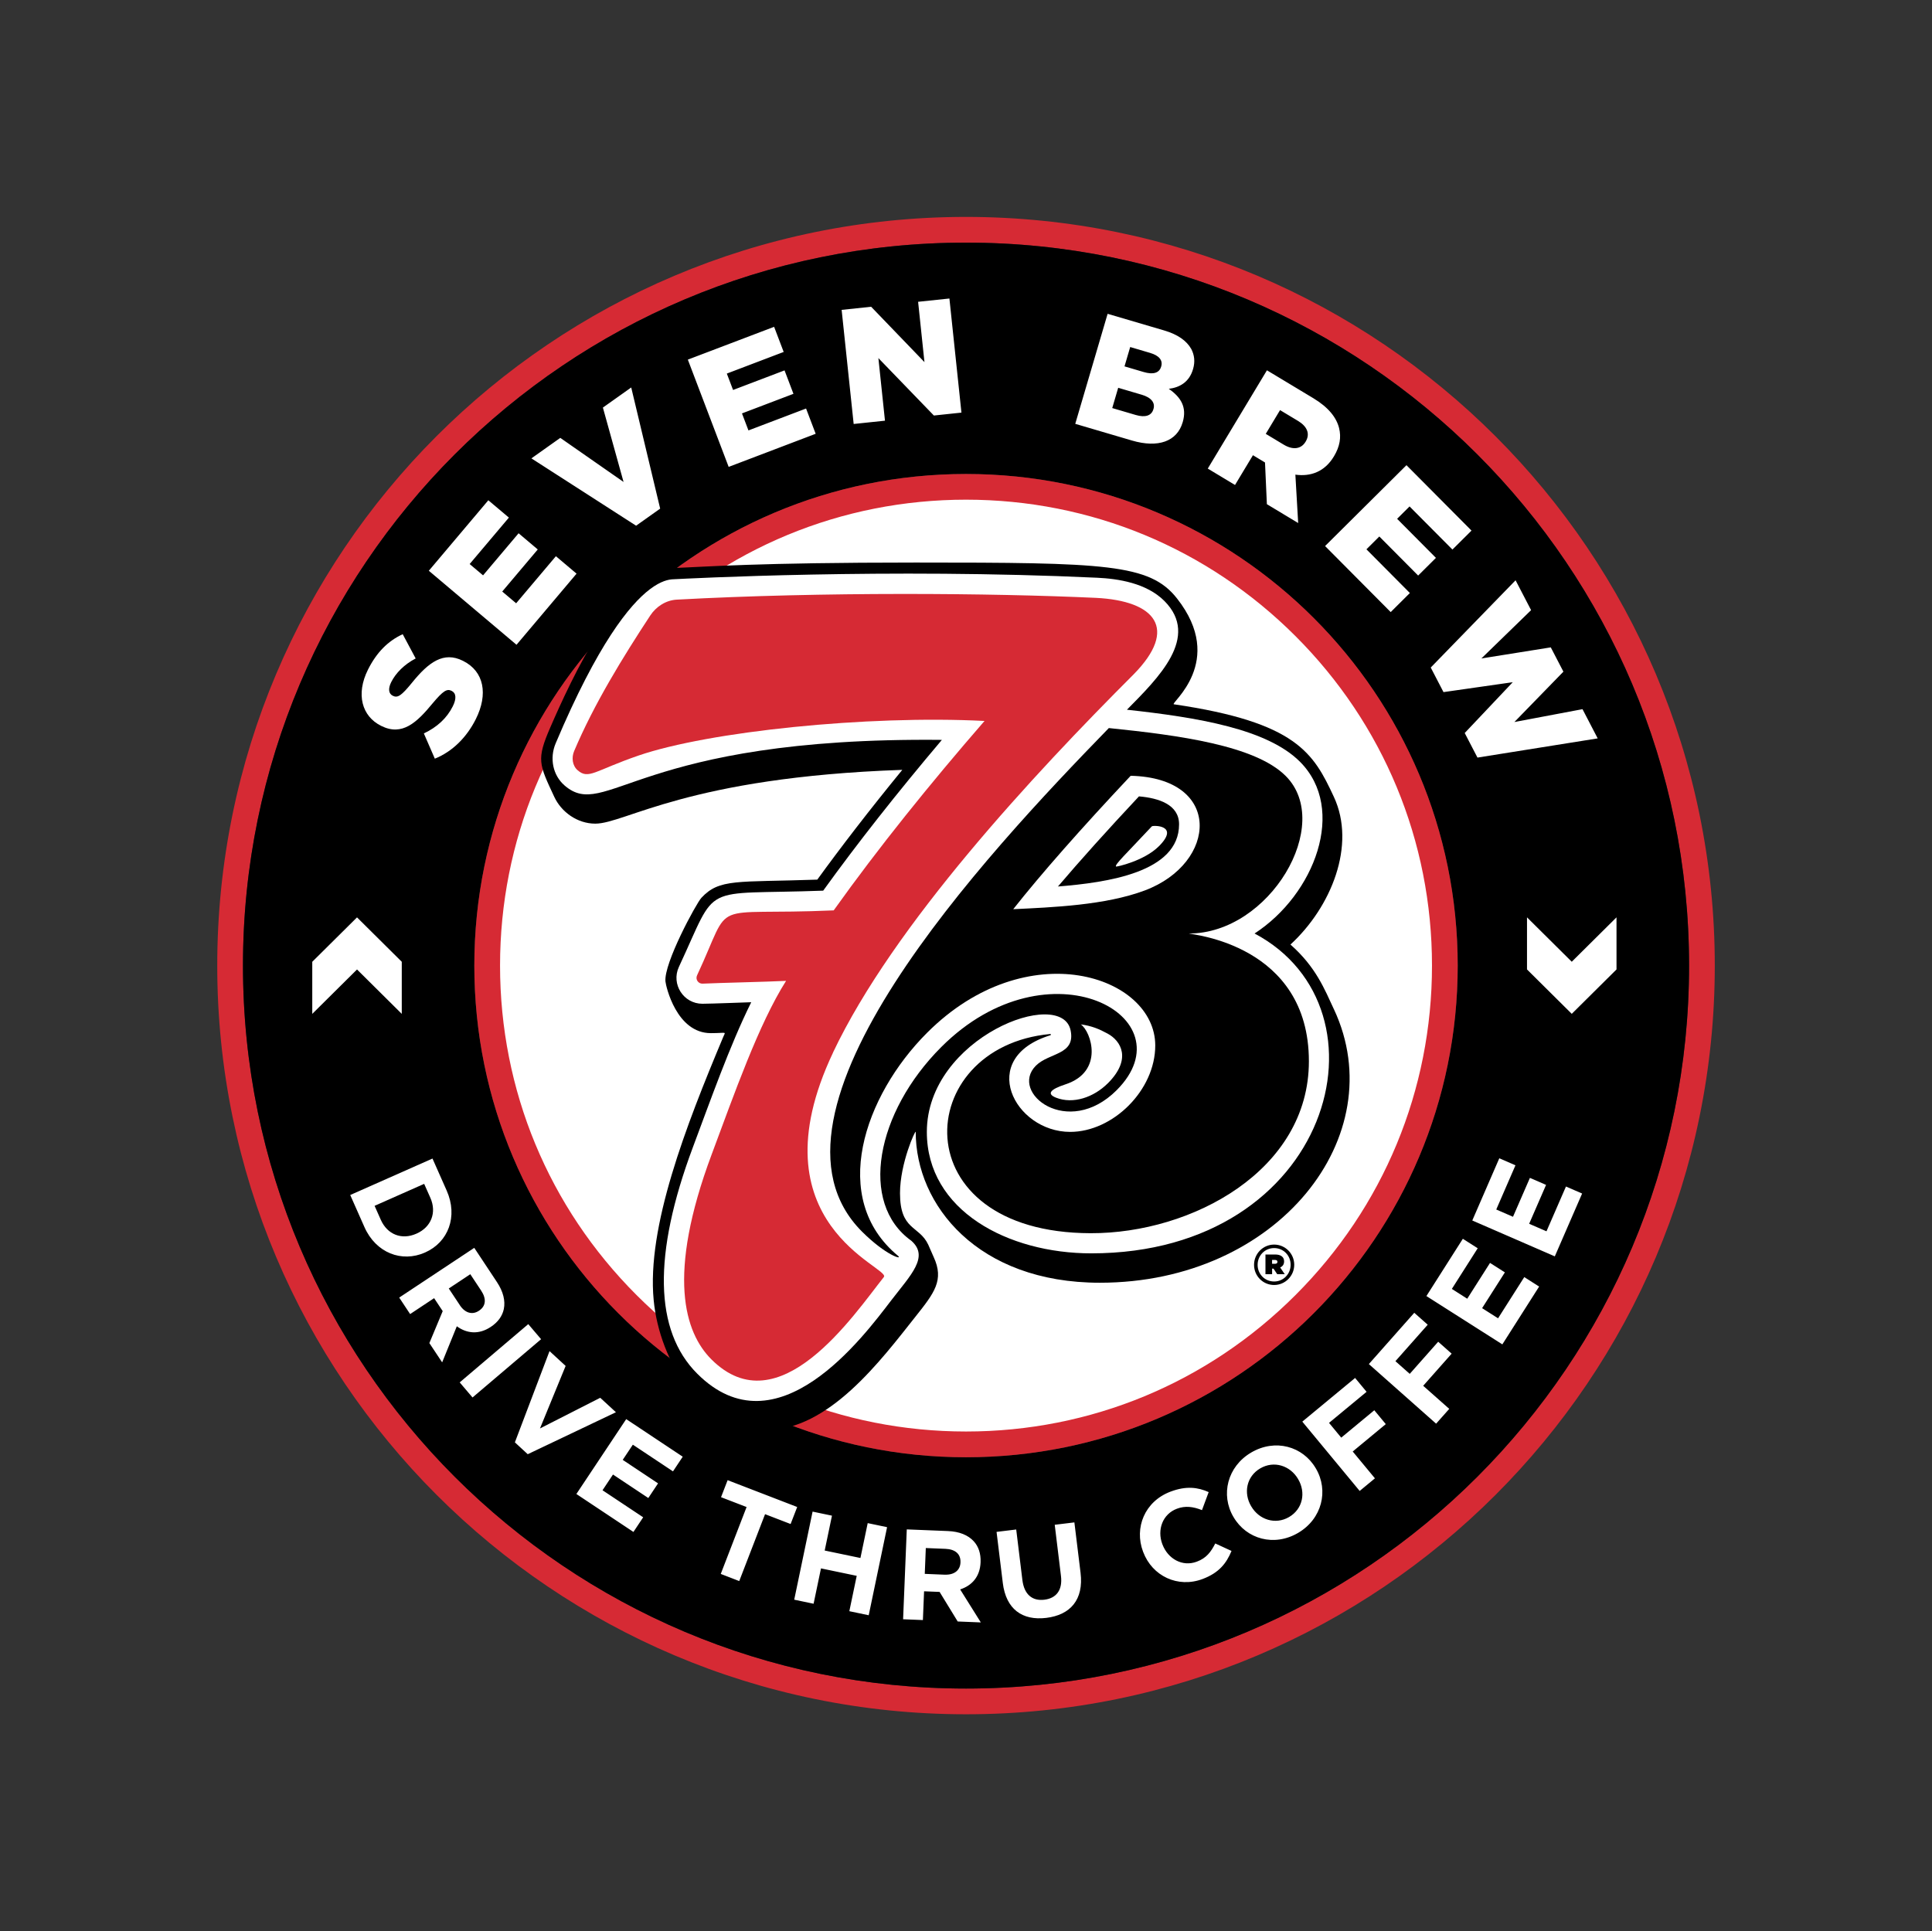 <?xml version="1.0" encoding="UTF-8"?><svg id="artwork" xmlns="http://www.w3.org/2000/svg" viewBox="0 0 557.33 557.17"><rect x="0" y="0" width="557.33" height="557.17" fill="#333333" stroke="none"/><defs><style>.cls-1{fill:#fff;}.cls-2{fill:#d62a34;}</style></defs><circle class="cls-1" cx="278.67" cy="278.62" r="138.66"/><path class="cls-2" d="M278.67,70c115.2,0,208.58,93.39,208.58,208.58s-93.39,208.58-208.58,208.58-208.58-93.39-208.58-208.58,93.39-208.58,208.58-208.58M278.67,62.58c-119.45,0-216,96.83-216,216s96.72,216,216,216,216-96.72,216-216S397.95,62.58,278.67,62.58h0Z"/><path d="M487.25,278.58c0,115.2-93.39,208.58-208.58,208.58s-208.58-93.39-208.58-208.58,93.39-208.58,208.58-208.58,208.58,93.39,208.58,208.58ZM278.67,136.75c-78.33,0-141.84,63.5-141.84,141.84s63.5,141.84,141.84,141.84,141.84-63.5,141.84-141.84-63.5-141.84-141.84-141.84Z"/><path class="cls-1" d="M125.44,218.89l-3.17-7.29c3.81-1.8,6.64-4.4,8.35-7.83,1.12-2.24.95-3.81-.32-4.44l-.09-.04c-1.27-.63-2.39.02-5.39,3.6-4.59,5.58-8.79,9.56-14.84,6.54l-.08-.04c-5.5-2.75-7.3-9.09-3.75-16.2,2.52-5.03,5.83-8.29,10.02-10.22l3.74,7c-3.3,1.73-5.75,4.21-7.06,6.83-.99,1.99-.68,3.36.42,3.91l.08.04c1.35.68,2.45-.04,5.45-3.72,4.86-6.03,9.18-9.16,14.72-6.39l.08.04c6.05,3.02,7.26,9.6,3.66,16.79-2.62,5.24-6.74,9.37-11.84,11.42ZM123.7,164.67l17.17-20.34,5.93,5-11.32,13.4,3.87,3.26,10.25-12.14,5.53,4.67-10.25,12.14,4.01,3.39,11.47-13.58,5.96,5.03-17.32,20.52-25.29-21.35ZM153.3,132.24l8.33-5.91,18.25,12.72-5.96-21.46,8.17-5.8,8.35,34.95-6.94,4.93-30.21-19.43ZM198.43,103.75l24.88-9.46,2.76,7.25-16.4,6.24,1.8,4.73,14.85-5.65,2.57,6.76-14.85,5.65,1.87,4.91,16.62-6.32,2.77,7.29-25.1,9.55-11.77-30.93ZM242.79,89.4l8.51-.9,15.38,15.97-1.83-17.4,9.03-.95,3.47,32.92-7.95.84-16.01-16.57,1.9,18.06-9.03.95-3.47-32.92ZM319.53,90.54l16.28,4.79c3.99,1.17,6.51,3,7.84,5.36.88,1.69,1.16,3.59.52,5.77l-.03.09c-1.08,3.67-3.81,5.24-6.98,5.63,3.48,2.4,5.29,5.3,4.02,9.61l-.03.09c-1.6,5.44-7.02,7.45-14.6,5.22l-16.37-4.82,9.34-31.75ZM329.28,113.86l-6.71-1.98-1.72,5.85,6.8,2c2.72.8,4.53.2,5.07-1.66l.03-.09c.51-1.72-.52-3.26-3.47-4.13ZM334.98,105.72c.52-1.77-.61-3.14-3.19-3.9l-5.76-1.7-1.64,5.58,5.53,1.63c2.68.79,4.48.33,5.03-1.53l.03-.09ZM365.47,106.83l13.41,8.07c4.33,2.61,6.65,5.55,7.41,8.6.66,2.66.22,5.32-1.46,8.12l-.05.08c-2.63,4.38-6.67,5.86-11.1,5.24l.81,13.96-9.03-5.44-.54-12.03-3.48-2.1-5.17,8.59-7.86-4.73,17.07-28.36ZM370.36,128.31c2.63,1.58,4.99,1.24,6.24-.83l.05-.08c1.37-2.27.39-4.4-2.2-5.96l-5.19-3.12-4.12,6.85,5.23,3.15ZM405.72,134.2l18.77,18.88-5.5,5.47-12.37-12.44-3.59,3.57,11.2,11.27-5.13,5.1-11.2-11.27-3.72,3.7,12.53,12.61-5.53,5.5-18.93-19.05,23.48-23.33ZM437.21,167.43l4.47,8.6-14.34,13.94,20.02-3.2,3.64,7.01-14.14,14.53,19.65-3.71,4.38,8.43-34.68,5.54-3.68-7.09,13.86-14.66-19.98,2.86-3.68-7.09,24.48-25.18ZM124.76,334.25l4.1,9.25c3.3,7.46.47,14.88-6.21,17.84l-.07.03c-6.68,2.96-14.15.11-17.45-7.35l-4.1-9.25,23.73-10.52ZM122.36,341.55l-14.3,6.34,1.79,4.03c1.89,4.27,6.05,5.88,10.25,4.01l.07-.03c4.2-1.86,5.87-6.05,3.98-10.32l-1.79-4.03ZM136.81,360.01l6.55,9.89c1.82,2.75,2.46,5.4,1.98,7.76-.41,2-1.68,3.78-3.72,5.13l-.06.04c-3.49,2.31-6.94,1.88-9.78-.19l-4.23,10.41-3.69-5.56,3.85-9.22-2.48-3.74-6.92,4.59-3.15-4.76,21.64-14.34ZM132.65,376.56c1.54,2.32,3.65,2.83,5.48,1.62l.06-.04c2.04-1.35,2.15-3.47.61-5.79l-3.13-4.73-6.21,4.12,3.2,4.82ZM152.39,382.02l3.7,4.35-19.78,16.81-3.7-4.35,19.78-16.81ZM158.53,389.81l4.64,4.27-7.4,18.04,17.38-8.85,4.53,4.17-25.44,12.11-3.71-3.42,10-26.34ZM180.65,409.43l16.3,10.84-2.81,4.23-11.58-7.7-2.92,4.38,10.19,6.78-2.81,4.23-10.19-6.78-3.02,4.54,11.73,7.8-2.81,4.23-16.46-10.95,14.38-21.61ZM215.37,434.79l-7.37-2.84,1.9-4.91,20.07,7.74-1.9,4.91-7.37-2.84-7.45,19.3-5.33-2.06,7.45-19.3ZM234.41,436.11l5.59,1.17-2.1,10.06,10.31,2.15,2.1-10.06,5.59,1.17-5.3,25.41-5.59-1.17,2.13-10.2-10.31-2.15-2.13,10.2-5.59-1.17,5.3-25.41ZM261.58,441.24l11.86.48c3.3.13,5.82,1.16,7.45,2.94,1.39,1.5,2.08,3.57,1.98,6.02v.07c-.17,4.19-2.54,6.72-5.89,7.81l5.96,9.52-6.67-.27-5.22-8.53-4.48-.18-.34,8.3-5.71-.23,1.06-25.93ZM272.55,454.3c2.78.11,4.43-1.3,4.52-3.49v-.07c.1-2.45-1.55-3.77-4.33-3.89l-5.67-.23-.3,7.45,5.78.24ZM289.28,456.68l-1.8-14.72,5.67-.69,1.78,14.57c.51,4.2,2.88,6.11,6.33,5.69,3.46-.42,5.3-2.78,4.8-6.86l-1.8-14.76,5.67-.69,1.78,14.54c.95,7.8-2.96,12.16-9.88,13.01-6.92.84-11.62-2.5-12.55-10.08ZM329.77,447.74l-.03-.07c-2.6-6.91.48-14.52,7.94-17.33,4.58-1.72,7.9-1.23,10.99.14l-1.93,5.2c-2.51-1-4.82-1.32-7.24-.4-4.1,1.54-5.77,6.05-4.2,10.22l.03.07c1.57,4.16,5.75,6.55,9.92,4.98,2.78-1.04,4.06-2.79,5.32-5.25l4.69,2.16c-1.49,3.61-3.64,6.32-8.33,8.09-7.15,2.69-14.54-.83-17.16-7.81ZM355.85,437.7l-.04-.06c-3.74-6.36-1.78-14.52,5.13-18.58,6.91-4.05,14.89-1.82,18.62,4.55l.04.06c3.74,6.36,1.78,14.52-5.13,18.58-6.91,4.05-14.89,1.82-18.62-4.55ZM374.49,426.75l-.04-.06c-2.25-3.84-6.94-5.38-10.91-3.05-3.97,2.33-4.88,7.08-2.62,10.91l.04.06c2.25,3.84,6.94,5.38,10.91,3.06,3.97-2.33,4.88-7.08,2.62-10.91ZM375.68,410.15l15.23-12.6,3.31,4-10.83,8.96,3.52,4.26,9.54-7.9,3.31,4-9.54,7.9,6.41,7.74-4.4,3.64-16.55-20ZM394.88,393.54l13.1-14.79,3.88,3.44-9.32,10.52,4.13,3.66,8.21-9.27,3.88,3.44-8.21,9.27,7.52,6.66-3.79,4.27-19.42-17.21ZM411.48,373.92l10.51-16.52,4.29,2.73-7.46,11.73,4.44,2.83,6.57-10.33,4.29,2.73-6.57,10.32,4.6,2.93,7.56-11.89,4.29,2.73-10.61,16.68-21.9-13.93ZM424.71,352.13l7.8-17.96,4.66,2.03-5.54,12.75,4.83,2.1,4.88-11.22,4.66,2.02-4.88,11.22,5,2.17,5.62-12.92,4.66,2.02-7.88,18.13-23.8-10.35ZM453.41,292.5l12.91-12.81v-15.03l-12.91,12.81-12.91-12.81v15.03l12.91,12.81ZM102.99,264.67l-12.91,12.81v15.03s12.91-12.81,12.91-12.81l12.91,12.81v-15.03s-12.91-12.81-12.91-12.81Z"/><path class="cls-2" d="M278.67,144.16c35.9,0,69.66,13.98,95.05,39.37,25.39,25.39,39.37,59.14,39.37,95.05s-13.98,69.66-39.37,95.05c-25.39,25.39-59.14,39.37-95.05,39.37s-69.66-13.98-95.05-39.37c-25.39-25.39-39.37-59.14-39.37-95.05s13.98-69.66,39.37-95.05c25.39-25.39,59.14-39.37,95.05-39.37M278.67,136.75c-78.33,0-141.84,63.5-141.84,141.84s63.5,141.84,141.84,141.84,141.84-63.5,141.84-141.84-63.5-141.84-141.84-141.84h0Z"/><path d="M384.84,291.27c-2.73-5.85-5.2-12.26-12.58-18.76,11.75-10.79,19.02-28.67,12.52-42.62-5.86-12.58-10.7-21.5-46.16-26.7-1.23-.19,15.27-12.3.9-30.55-7.85-9.98-20.57-10.34-75.39-10.34-46.25,0-60.32,1.24-70.15,1.59-14.8.52-29.48,32.73-35.2,45.9-4.09,9.39-3.3,10.63,1.12,20.12,2.02,4.33,6.6,7.72,11.84,7.72,8.69-.02,26.65-13.37,88.55-15.52-9.54,11.65-17.87,22.5-24.52,31.67-23.27.8-28.22-.36-33.44,5.25-1.45,1.56-10.89,18.88-10.36,24.15.13,1.31,3.14,14.89,13.1,14.89,4.7,0,4.28-.62,3.54,1.16-10.78,25.7-22.07,54.75-20.04,75.86,1.73,17.99,14.08,37.52,32.34,37.52s33.22-20.19,43.21-32.78c5.37-6.78,8.33-10.48,5.21-17.19-.62-1.33-1.07-2.51-1.57-3.57-2.64-5.58-8.13-4.01-8.13-14.83,0-8.66,4.53-18.53,4.53-17.66,0,21.09,17.9,43.5,53.11,43.5,51.53,0,84.53-42.44,67.58-78.8ZM319.57,312.54c-4.04,4.04-9.98,6.09-14.92,4.15-2.7-1.06-1.87-2.35,2.71-3.85,11.27-3.69,7.4-15.28,4.42-17.3,3.16.43,5.29,1.34,7.73,2.66,3.85,2.08,7.08,7.33.06,14.35ZM334.3,244.15c-4.25,4.25-12.24,5.98-12.36,5.86-.49-.49,2.89-3.63,10.33-11.6.31-.33,8.23-.45,2.03,5.75Z"/><path class="cls-1" d="M361.92,269.31c17.29-11.21,26.72-35.9,13.08-49.55-9.46-9.46-29.45-12.76-49.91-15,8.98-9.11,21.21-20.97,10.79-31.39-5.17-5.17-13.34-6.41-19.4-6.69-60.64-2.82-118.41.25-122.41.45-1.14.06-3.36.42-6.59,2.87-5.85,4.44-15.03,15.71-27.17,44.42-1.85,4.37-.82,9.27,2.56,12.2,11.97,10.36,20.79-14.07,108.84-13.16-12.92,15.27-24.41,29.86-34.24,43.5-36.09,1.34-30.02-2.9-41.64,22.03-2.27,4.93,1.33,10.6,6.79,10.6,2.48,0,13.1-.42,14.09-.44-6.28,12.66-11.9,28.72-16.84,41.87-11.56,30.93-11.14,52.89,1.25,65.28,22.98,23.01,47.88-10.56,55.95-21.1,5.71-7.43,11.04-12.61,5.83-17.23-15.19-10.83-10.23-37.04,8.64-55.9,31.06-31.06,71.62-8.58,50.58,12.46-14.05,14.05-31.09.73-23.29-7.08,3.79-3.79,11.42-3.04,10.03-10.1-2.48-12.85-41.49,1.96-41.49,29.23,0,22.67,23.39,35.02,47.43,35.02,69.35,0,88.11-70.55,47.11-92.28ZM305.19,255.76c6.44-7.57,14.26-16.27,23.37-26,5.75.49,11.57,2.39,11.57,8.06,0,13.9-20.8,16.81-34.94,17.94Z"/><path d="M377.58,306.18c0-33.76-34.03-36.58-34.66-36.85,23.38.02,41.9-31.53,27.97-45.46-8.81-8.81-30.74-11.74-51.02-13.82-35.57,36.58-105.38,111.1-71.21,145.27,6.92,6.9,11.83,8.27,10.4,7-20-16.53-9.81-46.17,8.38-64.36,28.85-28.85,65.82-16.46,65.82,3.67,0,12.91-12.2,24.93-24.55,24.93-16.1,0-27.08-21.32-5.68-27.89.21-.06.14-.38-.07-.35-39.87,3.72-43.08,57.35,11.67,57.47,29.23.07,62.95-18.12,62.95-49.6ZM330.22,256.91c-11.41,4.28-26.67,4.85-37.93,5.4,7.99-10.13,19.43-23.12,33.88-38.49,26.61.61,25.09,25.21,4.05,33.09Z"/><path class="cls-2" d="M240.32,303.66c-23.46,49.55,16.83,62.02,14.65,64.77-8.69,10.95-30.23,43.27-49.75,23.76-7.71-7.71-12.98-24.19.08-59.14,6.46-17.29,13.55-37.59,21.46-50.06-6,.29-18.94.56-24.08.8-1.24.06-2.13-1.22-1.6-2.38,10.67-22.87,2.28-17.11,39.42-18.76,12.88-18.06,27.77-36.52,43.51-54.65-33.96-1.72-79.68,3.07-99.81,9.98-12.63,4.34-14.37,7.01-17.56,4.25-1.55-1.34-1.81-3.67-1.01-5.55,5.77-13.64,14.04-27.04,21.93-39.07,1.72-2.62,4.54-4.44,7.67-4.61,42-2.29,90.76-1.91,120.96-.51,17.04.85,23.85,8.84,10.83,22.07-28.83,28.83-69.28,72.28-86.72,109.11Z"/><path d="M361.76,364.93v-.03c0-3.16,2.56-5.83,5.79-5.83s5.8,2.63,5.8,5.8v.03c0,3.16-2.56,5.83-5.8,5.83s-5.79-2.63-5.79-5.8ZM372.31,364.9v-.03c0-2.63-2.04-4.79-4.76-4.79s-4.76,2.2-4.76,4.82v.03c0,2.63,2.04,4.79,4.76,4.79s4.76-2.2,4.76-4.82ZM365.05,361.93h2.78c1.61,0,2.6.68,2.6,1.98,0,.9-.43,1.45-1.14,1.76l1.33,1.95h-2.17l-1.08-1.61h-.4v1.61h-1.92v-5.69ZM367.77,364.62c.46,0,.74-.19.74-.56s-.25-.56-.71-.56h-.84v1.11h.8Z"/></svg>